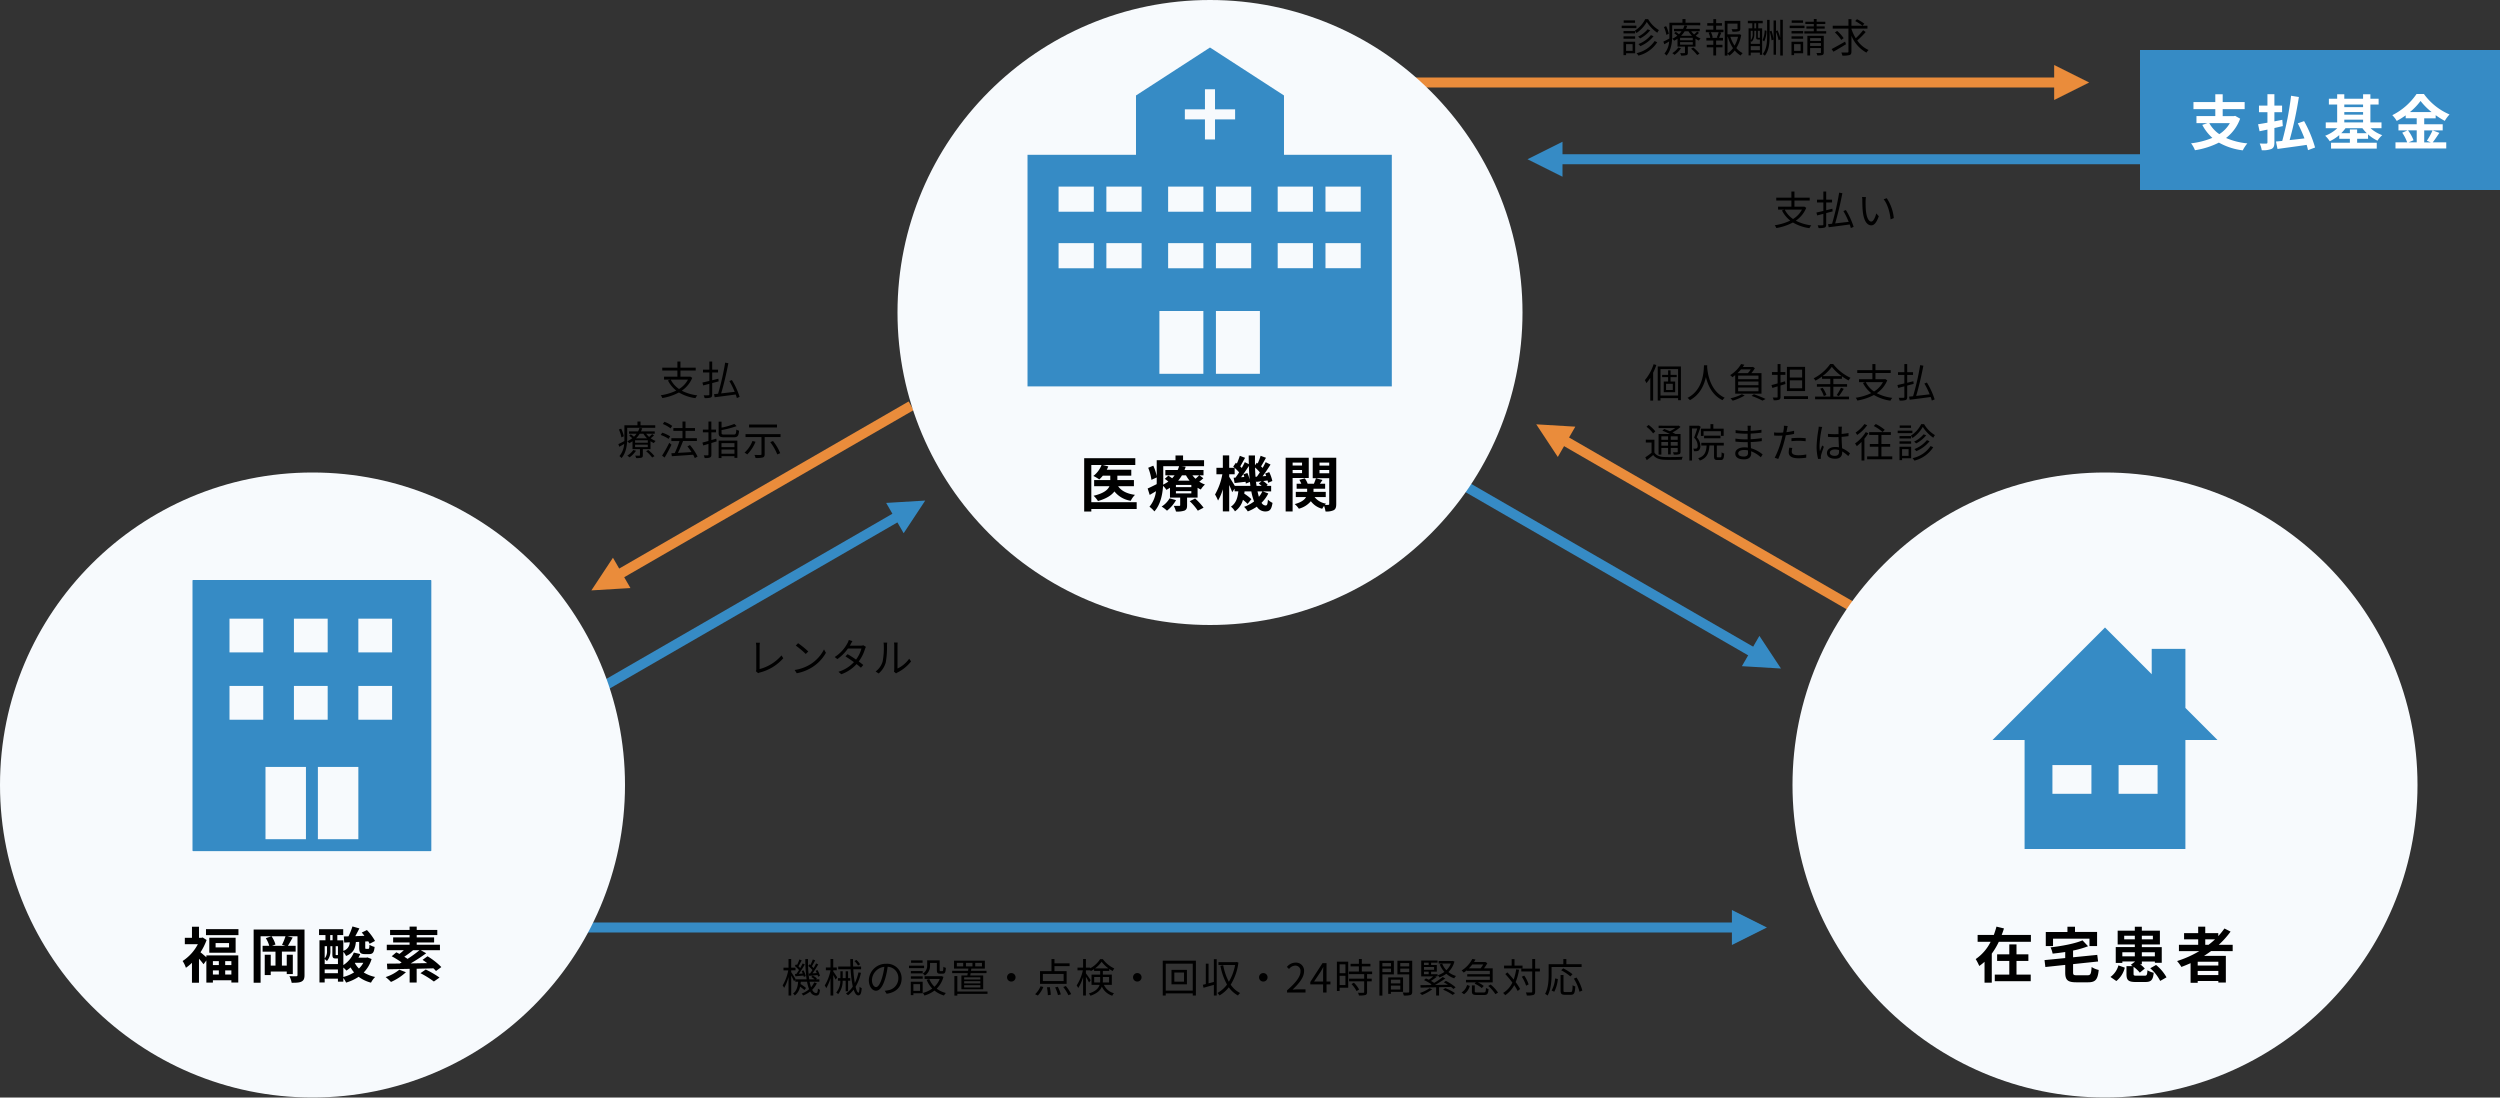 <svg xmlns="http://www.w3.org/2000/svg" width="1000" height="439" viewBox="0 0 1000 439">
  <rect x="0" y="0" width="1000" height="439" fill="#333333" stroke="none"/>
  <g id="グループ_2357-ol" data-name="グループ 2357-ol" transform="translate(-220 -4504)">
    <g id="グループ_2354" data-name="グループ 2354" transform="translate(925.977 4544) rotate(-90)">
      <rect id="長方形_1431" data-name="長方形 1431" width="4" height="266.976" transform="translate(9 120) rotate(180)" fill="#ea8c3b"/>
      <path id="パス_3316" data-name="パス 3316" d="M14,14,7,0,0,14Z" transform="translate(14 129.69) rotate(180)" fill="#ea8c3b"/>
    </g>
    <g id="グループ_2355" data-name="グループ 2355">
      <g id="グループ_2352" data-name="グループ 2352" transform="translate(-3317.865 2909.134) rotate(-60)">
        <rect id="長方形_1431-2" data-name="長方形 1431" width="4" height="138" transform="translate(550 4626.042) rotate(180)" fill="#ea8c3b"/>
        <path id="パス_3316-2" data-name="パス 3316" d="M14,0,7,14,0,0Z" transform="translate(555 4492.351) rotate(180)" fill="#ea8c3b"/>
      </g>
      <g id="グループ_2351" data-name="グループ 2351" transform="translate(5084.75 6536.001) rotate(120)">
        <rect id="長方形_1431-3" data-name="長方形 1431" width="4" height="139" transform="translate(550 4627.042) rotate(180)" fill="#368bc5"/>
        <path id="パス_3316-3" data-name="パス 3316" d="M14,0,7,14,0,0Z" transform="translate(555 4492.351) rotate(180)" fill="#368bc5"/>
      </g>
    </g>
    <g id="グループ_2356" data-name="グループ 2356" transform="translate(-4008.263 3125.992) rotate(-60)">
      <g id="グループ_2352-2" data-name="グループ 2352" transform="translate(-3317.865 2909.134) rotate(-60)">
        <rect id="長方形_1431-4" data-name="長方形 1431" width="4" height="138" transform="translate(550 4626.042) rotate(180)" fill="#ea8c3b"/>
        <path id="パス_3316-4" data-name="パス 3316" d="M14,0,7,14,0,0Z" transform="translate(555 4492.351) rotate(180)" fill="#ea8c3b"/>
      </g>
      <g id="グループ_2351-2" data-name="グループ 2351" transform="translate(5084.75 6536.001) rotate(120)">
        <rect id="長方形_1431-5" data-name="長方形 1431" width="4" height="139" transform="translate(550 4627.042) rotate(180)" fill="#368bc5"/>
        <path id="パス_3316-5" data-name="パス 3316" d="M14,0,7,14,0,0Z" transform="translate(555 4492.351) rotate(180)" fill="#368bc5"/>
      </g>
    </g>
    <g id="グループ_2353" data-name="グループ 2353" transform="translate(960.691 4560.694) rotate(90)">
      <rect id="長方形_1431-6" data-name="長方形 1431" width="4" height="236.054" transform="translate(9 120) rotate(180)" fill="#368bc5"/>
      <path id="パス_3316-6" data-name="パス 3316" d="M14,14,7,0,0,14Z" transform="translate(14 129.69) rotate(180)" fill="#368bc5"/>
    </g>
    <g id="グループ_2350" data-name="グループ 2350" transform="translate(5405.117 4327) rotate(90)">
      <rect id="長方形_1431-7" data-name="長方形 1431" width="4" height="520.075" transform="translate(550 5008.117) rotate(180)" fill="#368bc5"/>
      <path id="パス_3316-7" data-name="パス 3316" d="M14,0,7,14,0,0Z" transform="translate(555 4492.351) rotate(180)" fill="#368bc5"/>
    </g>
    <g id="グループ_2341" data-name="グループ 2341" transform="translate(2)">
      <circle id="楕円形_337" data-name="楕円形 337" cx="125" cy="125" r="125" transform="translate(577 4504)" fill="#f7fafd"/>
      <g id="グループ_2339" data-name="グループ 2339" transform="translate(0 -12.5)">
        <path id="パス_4115" data-name="パス 4115" d="M-29.328-1.608H-47.472v-14.88h4.08a10.022,10.022,0,0,1-3.264,4.368,19.266,19.266,0,0,1,2.376,1.392,12.346,12.346,0,0,0,1.416-1.512h2.976v1.776h-6.456v2.448h6.12C-40.848-6.576-42.48-5.16-46.56-4.2a11.862,11.862,0,0,1,1.752,2.112c3.456-.984,5.472-2.352,6.576-3.84A10.371,10.371,0,0,0-31.7-2.184,8.646,8.646,0,0,1-30-4.56c-3.192-.432-5.472-1.584-6.744-3.456h6.312v-2.448h-6.624V-12.24h5.568v-2.376H-41.3a9.445,9.445,0,0,0,.624-1.32l-2.184-.552H-29.88v-2.736H-50.328V2.112h2.856V1.1h18.144Zm13.176-1.56A9.7,9.7,0,0,1-19.344.12a13.333,13.333,0,0,1,2.136,1.656,14.448,14.448,0,0,0,3.624-4.224Zm8.04,1.152a22.051,22.051,0,0,1,3.24,3.792l2.3-1.2A24.683,24.683,0,0,0-5.952-3.1Zm.648-5.64h-6.168V-8.52h6.168Zm0,2.52h-6.168v-.912h6.168ZM-18.7-16.008h6.336a12.78,12.78,0,0,1-.552,1.512h-4.944v2.136h3.7a13.978,13.978,0,0,1-.984,1.152c-.5-.36-1.056-.744-1.512-1.032l-1.44,1.272c.456.312.96.7,1.44,1.08A14.552,14.552,0,0,1-18.744-8.64c.024-.72.048-1.416.048-2.064Zm9.1,3.648a13.885,13.885,0,0,0,1.44,2.136h-4.584a14.375,14.375,0,0,0,1.512-2.136Zm5.256,0c-.36.384-.912.912-1.44,1.368A11.085,11.085,0,0,1-7.032-12.36Zm.12,0h1.632V-14.5H-10.2c.192-.432.336-.864.48-1.3l-1.68-.216h9.024v-2.4h-8.4v-1.9H-13.8v1.9h-7.512v6.432a18.919,18.919,0,0,0-1.368-4.248l-2.04.84a20.486,20.486,0,0,1,1.3,4.824l2.112-.96v.816c0,.6,0,1.224-.024,1.872C-22.7-8.16-24-7.512-24.936-7.1l.816,2.568c.816-.48,1.656-.984,2.52-1.488A11.974,11.974,0,0,1-24.216.192a11.126,11.126,0,0,1,1.968,1.872c2.424-2.664,3.24-6.7,3.48-10.2a6.617,6.617,0,0,1,1.32,1.584c.5-.264.984-.552,1.44-.84v3.936h4.08V-.48c0,.24-.1.336-.36.336-.312,0-1.32,0-2.208-.024a11.837,11.837,0,0,1,.888,2.28,9.031,9.031,0,0,0,3.36-.36c.864-.384,1.08-.96,1.08-2.136V-3.456h4.2V-7.392a9.659,9.659,0,0,0,1.3.7A8.712,8.712,0,0,1-2.016-8.688,10.709,10.709,0,0,1-4.3-9.84a14.5,14.5,0,0,0,1.632-1.368ZM20.952-5.952A9.918,9.918,0,0,1,19.56-3.768c-.192-.648-.384-1.392-.552-2.184ZM9.912-8.16c-.576-1.008-1.728-2.856-2.232-3.6v-1.032H9.864v-2.544A15.489,15.489,0,0,1,11.64-13.56c-.48.768-.984,1.488-1.44,2.112l-.744.048L9.84-9.288c1.344-.144,2.832-.336,4.392-.5.048.264.072.5.1.72L15.96-9.72c.072.528.144,1.056.192,1.56Zm3.432-4.632a11.319,11.319,0,0,1,.384,1.08l-1.3.1c1.032-1.344,2.16-3.024,3.12-4.512.048,1.92.168,3.768.336,5.52a14.306,14.306,0,0,0-.936-2.688Zm4.872,1.008c-.1-1.2-.168-2.424-.192-3.72a16.227,16.227,0,0,1,1.92,1.944c-.408.624-.816,1.224-1.2,1.728Zm.408,3.624c-.12-.72-.216-1.464-.288-2.256l.144.672c.672-.072,1.368-.168,2.112-.24l-1.08.936a13.4,13.4,0,0,1,1.152.888ZM21.1-5.952h3.36V-8.16H22.632l.456-.408a9.38,9.38,0,0,0-1.824-1.512l1.776-.24a9.318,9.318,0,0,1,.192.936l1.7-.72a14.708,14.708,0,0,0-1.248-3.552l-1.608.576c.144.312.288.648.408.984l-1.44.1c1.056-1.416,2.208-3.168,3.168-4.68l-1.944-.96c-.336.7-.768,1.512-1.224,2.3l-.624-.624c.6-.936,1.3-2.232,1.968-3.432l-2.136-.792a24.87,24.87,0,0,1-1.176,3.072L18.7-17.4,18-16.392c-.024-1.272-.024-2.568,0-3.912H15.48c0,1.176.024,2.328.048,3.456L13.92-17.64c-.336.72-.744,1.512-1.224,2.328-.168-.192-.384-.408-.6-.624.576-.96,1.272-2.28,1.944-3.432l-2.112-.816a31.92,31.92,0,0,1-1.176,3.1l-.408-.312L9.288-15.84c.168.144.36.288.528.456H7.68v-4.944H5.136v4.944H2.568v2.592H4.944A25.236,25.236,0,0,1,2.016-4.7a16.269,16.269,0,0,1,1.2,2.424,20.536,20.536,0,0,0,1.92-4.512V2.064H7.68V-8.5c.48,1.056.96,2.16,1.2,2.88l.96-1.416v1.08h1.488c-.24,2.424-.84,4.7-2.952,6.12A6.611,6.611,0,0,1,9.984,2.04a8.2,8.2,0,0,0,3.192-4.608A15.166,15.166,0,0,1,15.024-.936l1.536-1.9A19.129,19.129,0,0,0,13.7-5.04c.048-.288.1-.6.12-.912h2.712a22.086,22.086,0,0,0,1.1,4.032A14.888,14.888,0,0,1,13.632.24,10.543,10.543,0,0,1,15.12,2.064a17.327,17.327,0,0,0,3.624-1.9,3.958,3.958,0,0,0,3.288,1.92c1.872,0,2.544-.72,2.976-3.432a6.836,6.836,0,0,1-1.848-1.3c-.12,1.9-.336,2.352-.936,2.352a2.017,2.017,0,0,1-1.608-1.1,13.854,13.854,0,0,0,2.712-3.72Zm15.72-11.5v1.176H33.048v-1.176Zm-3.768,4.2V-14.5h3.768v1.248ZM39.5-11.3v-8.112h-9.24v21.5h2.784V-11.3Zm4.3-1.9v-1.3h3.888v1.3Zm3.888-4.248v1.176H43.8v-1.176ZM50.5-19.416H41.088v8.184h6.6V-.96c0,.288-.1.408-.384.408a12.048,12.048,0,0,1-1.344,0,4.78,4.78,0,0,1,.456-.5,7.213,7.213,0,0,1-4.584-2.616H46.3V-5.76H41.4V-7.008h4.656V-9H43.968c.312-.456.672-.984,1.032-1.512l-2.616-.672c-.192.6-.528,1.464-.816,2.184h-2.5a7.861,7.861,0,0,0-1.152-2.16l-2.184.6A9.526,9.526,0,0,1,36.528-9H34.656v1.992h4.2V-5.76H34.32v2.088h4.1c-.576,1.056-1.848,2.088-4.536,2.808A9.084,9.084,0,0,1,35.544.984a9.324,9.324,0,0,0,4.8-3A8.221,8.221,0,0,0,44.88,1.008a10.117,10.117,0,0,1,.744-1.152A9.89,9.89,0,0,1,46.2,2.088a6.626,6.626,0,0,0,3.312-.528c.768-.456.984-1.176.984-2.5Z" transform="translate(702 4719)"/>
        <path id="パス_3312" data-name="パス 3312" d="M1112.571,117.607V93.875l-29.6-19.187-29.6,19.187v23.732h-43.389v92.637h145.719V117.607Zm-39.653-18.185h8.04v-8.04h4.02v8.04h8.04v4.02h-8.04v8.04h-4.02v-8.04h-8.04Zm51.225,30.9v10.05h-14.094v-10.05Zm-43.821,74.892h-17.587V180.1h17.587Zm-14.094-42.231v-10.05h14.094v10.05Zm14.094-22.612h-14.094v-10.05h14.094Zm5.025,12.562h14.1v10.05h-14.1Zm0-12.562v-10.05h14.1v10.05Zm-62.941-10.05H1036.5v10.05h-14.095Zm0,32.661v-10.05H1036.5v10.05Zm33.217,0h-14.1v-10.05h14.1Zm0-22.612h-14.1v-10.05h14.1Zm47.311,64.842h-17.587V180.1h17.587Zm7.115-42.231v-10.05h14.094v10.05Zm33.216,0h-14.1v-10.05h14.1Zm0-22.612h-14.1v-10.05h14.1Z" transform="translate(-380.975 4460.812)" fill="#368bc5"/>
      </g>
    </g>
    <g id="グループ_2340" data-name="グループ 2340" transform="translate(-33)">
      <circle id="楕円形_339" data-name="楕円形 339" cx="125" cy="125" r="125" transform="translate(970 4693)" fill="#f7fafd"/>
      <g id="グループ_2337" data-name="グループ 2337" transform="translate(0 -4)">
        <path id="パス_4123" data-name="パス 4123" d="M-35.4-6.624h4.752v-2.64H-35.4v-3.984h-2.88v3.984h-4.872v2.64h4.872v5.472h-5.808v2.64h14.376v-2.64H-35.4Zm-5.928-10.392c.336-.864.648-1.728.912-2.616l-3-.72c-.288,1.1-.648,2.208-1.056,3.336h-6.48v2.736h5.208A18.189,18.189,0,0,1-51.72-7.368,19.954,19.954,0,0,1-50.3-4.608a18.022,18.022,0,0,0,2.112-1.68V2.064h2.9V-9.552A27.586,27.586,0,0,0-42.48-14.28h12.84v-2.736Zm20.544,1.488H-6.216v2.952h3.048v-5.64H-12V-20.3h-3.024v2.088h-8.664v5.64h2.9Zm9.648,14.64c-1.416,0-1.632-.144-1.632-1.224v-3.24L-2.76-6.408-3.1-9.048l-9.672.96v-2.688a37.111,37.111,0,0,0,6-1.728L-9-14.856c-3.072,1.32-8.112,2.256-12.792,2.808a9.278,9.278,0,0,1,.84,2.5c1.632-.168,3.336-.384,5.04-.648v2.424l-8.28.816.336,2.76,7.944-.84v2.976c0,3.072.96,3.984,4.464,3.984h4.632c3.024,0,3.912-1.08,4.3-4.944A8.515,8.515,0,0,1-5.352-4.2c-.192,2.808-.408,3.312-1.7,3.312Zm15.672,2.3A9.829,9.829,0,0,0,7.92-3.936L5.376-4.848A8.531,8.531,0,0,1,2.184-.216Zm2.4-9.888V-10.1h4.992v1.632ZM19.944-10.1v1.632H14.736V-10.1ZM7.68-15.264V-16.7h4.248v1.44ZM19.152-16.7v1.44H14.736V-16.7ZM12.672-.72c-1.056,0-1.248-.1-1.248-.744V-4.272a13.283,13.283,0,0,1,2.5,2.328l1.992-1.632A12.228,12.228,0,0,0,14.04-5.3h.7v-1.1h5.208v.528H22.7v-6.288H14.736v-1.056H21.96v-5.52H14.736V-20.3H11.928v1.56H5.064v5.52h6.864v1.056H4.3v6.336h2.64v-.576h4.992v.12L10.32-5.064c.24.168.5.336.768.528h-2.5v3.12c0,2.472.72,3.216,3.744,3.216H16.1c2.3,0,3.1-.72,3.384-3.7a7.683,7.683,0,0,1-2.5-1.008c-.12,1.9-.264,2.184-1.152,2.184ZM18.1-3.7A17.215,17.215,0,0,1,22.08,1.368L24.6-.072a17.374,17.374,0,0,0-4.176-4.944ZM40.1-15.264h3.912a32.774,32.774,0,0,1-2.592,2.184H40.1ZM45.336-4.776H37.08V-6.312h8.256ZM37.08-.984V-2.616h8.256V-.984ZM51.072-10.56v-2.52H45.5a35.1,35.1,0,0,0,4.728-5.28l-2.448-1.248a29.226,29.226,0,0,1-2.472,3.048v-1.176H40.1v-2.592H37.272v2.592h-5.64v2.472h5.64v2.184h-7.7v2.52h8.16a42.524,42.524,0,0,1-8.9,3.984,15.531,15.531,0,0,1,1.728,2.352c1.224-.456,2.472-.984,3.672-1.512V2.112H37.08v-.72h8.256v.624h3V-8.64H39.6c.984-.624,1.9-1.248,2.832-1.92Z" transform="translate(1095 4899)"/>
        <path id="パス_3313" data-name="パス 3313" d="M1014.526,123.933V100.319h-13.477v10.136L982.364,91.771l-45,45H950.2v43.606h64.324V136.774h12.838ZM976.932,158.3h-15.6v-11.5h15.6Zm26.468,0H987.8v-11.5h15.6Z" transform="translate(112.636 4667.229)" fill="#368bc5"/>
      </g>
    </g>
    <g id="グループ_2342" data-name="グループ 2342">
      <circle id="楕円形_338" data-name="楕円形 338" cx="125" cy="125" r="125" transform="translate(220 4693)" fill="#f7fafd"/>
      <g id="グループ_2338" data-name="グループ 2338" transform="translate(0 -4)">
        <path id="パス_4118" data-name="パス 4118" d="M-37.464-6.552v1.584H-39.84V-6.552Zm5.016,1.584H-34.92V-6.552h2.472ZM-34.92-1.2V-2.832h2.472V-1.2Zm-4.92-1.632h2.376V-1.2H-39.84Zm-2.616-5.256c-.672-.6-1.7-1.488-2.352-1.992A23.528,23.528,0,0,0-42.36-15l-1.56-1.008-.5.12h-.984V-20.3h-2.808v4.416h-2.856v2.568h5.208a17.809,17.809,0,0,1-6.1,6.72,10.962,10.962,0,0,1,1.32,2.712A18.037,18.037,0,0,0-48.216-5.88V2.088h2.808v-9.6A27.221,27.221,0,0,1-43.584-5.3l1.128-1.536V2.04h2.616V1.1h7.392v.912h2.76V-8.832H-42.456Zm9.072-3.96H-38.76v-1.728h5.376Zm-7.9-3.864v6h10.536v-6Zm-1.32-3.432v2.4h12.984v-2.4Zm31.8,6.672h-5.424l1.416-.528a10.836,10.836,0,0,0-1.584-3.288H-10.8a24.089,24.089,0,0,1-1.392,3.408ZM-3.192-19.2H-23.544V2.088h2.784V-16.488h4.272l-2.184.768A11.054,11.054,0,0,1-17.3-12.672h-2.664v2.328h5.16v5.592h-1.9V-9.1h-2.4V-.984h2.4V-2.4H-10.3v1.032h2.424V-9.1H-10.3v4.344H-12.24v-5.592h5.5v-2.328h-3.1c.552-.888,1.248-2.136,1.92-3.312l-2.112-.5H-6V-1.032c0,.408-.144.528-.528.528C-6.912-.48-8.136-.48-9.24-.552a10.307,10.307,0,0,1,.912,2.664c1.872,0,3.12-.048,3.96-.5.888-.48,1.176-1.2,1.176-2.616ZM12.336-3.984A11.679,11.679,0,0,1,13.56-2.76a13.452,13.452,0,0,0,1.68-1.272A11.811,11.811,0,0,0,16.632-2.04a14.963,14.963,0,0,1-4.3,1.824ZM4.872-1.728V-3.216h5.3v1.488Zm.936-10.8v1.752a4.62,4.62,0,0,1-.936,3.168v-4.92Zm1.272-4.44h.96v2.088H7.08Zm3.1,7.944a.536.536,0,0,1-.288.048H9.48c-.192,0-.216-.048-.216-.336v-3.216h.912Zm-3.024-3.5h.792v3.216c0,1.392.288,1.7,1.344,1.7h.888v2.232h-5.3V-7.368a5.9,5.9,0,0,1,.888.792,5.879,5.879,0,0,0,1.392-4.176ZM20.328-5.88a9.147,9.147,0,0,1-1.752,2.3,8.49,8.49,0,0,1-1.632-2.208l.072-.1ZM21.96-8.04l-.408.1H18.384a9.963,9.963,0,0,0,.7-1.44l-2.544-.6a10.948,10.948,0,0,1-4.2,5.016v-5.3a6.5,6.5,0,0,1,1.08,1.656c2.928-1.152,3.672-2.952,3.936-5.592l1.32-.048v2.232c0,1.992.408,2.664,2.376,2.664h1.56c1.44,0,2.016-.6,2.232-2.88a7.317,7.317,0,0,1-2.064-.864c-.048,1.44-.144,1.632-.48,1.632H21.48c-.336,0-.384-.048-.384-.576V-14.4l1.224-.072c.216.36.384.7.528.984l2.16-1.128a22.02,22.02,0,0,0-3.24-4.368L19.7-17.976q.54.612,1.08,1.3l-3.672.144c.552-.96,1.1-2.064,1.656-3.1l-2.784-.792a29.6,29.6,0,0,1-1.584,3.96l-1.872.048.168,2.448,2.208-.12a3.529,3.529,0,0,1-2.568,3.408v-4.2h-2.4v-2.088h2.352V-19.32H2.616v2.352H5.184v2.088h-2.4V1.992H4.872V.48h5.3V1.656h2.16V.192a10.727,10.727,0,0,1,1.1,1.848A18.136,18.136,0,0,0,18.456-.288,13.9,13.9,0,0,0,23.4,2.064a9.257,9.257,0,0,1,1.656-2.28,14.38,14.38,0,0,1-4.56-1.8A12.984,12.984,0,0,0,23.64-7.392ZM34.728-3.12A16.667,16.667,0,0,1,29.256-.168a20.771,20.771,0,0,1,2.136,1.944,21.545,21.545,0,0,0,5.976-3.888Zm8.064-7.8a46.658,46.658,0,0,1-4.776,3.48A15.767,15.767,0,0,0,36.7-8.3a41.478,41.478,0,0,0,3.528-2.616Zm8.736,6.744a28.47,28.47,0,0,0-5.52-4.32l-1.992,1.44c.6.384,1.224.84,1.848,1.3l-6.6.12A69.366,69.366,0,0,0,45.48-9.7L43.3-10.92h7.68V-13.1H41.688v-.912h6.96v-2.04h-6.96v-.912H49.92v-2.064H41.688v-1.32H38.832v1.32h-7.8v2.064h7.8v.912H32.256v2.04h6.576v.912h-9.12v2.184h6.816c-.576.528-1.176,1.056-1.752,1.488-.432-.24-.864-.456-1.248-.648L31.68-8.5A34.52,34.52,0,0,1,35.664-6c-.264.144-.528.264-.768.408-1.9.024-3.648.048-5.112.048l.144,2.256c2.424-.048,5.544-.1,8.928-.168V2.016h2.808V-3.5c2.208-.048,4.488-.1,6.7-.168a13.612,13.612,0,0,1,1.032,1.08ZM43.176-1.728a37.554,37.554,0,0,1,5.376,3.336L50.808.024a38.445,38.445,0,0,0-5.52-3.216Z" transform="translate(345 4899)"/>
        <path id="合体_166" data-name="合体 166" d="M918.6,191.688H889.688a.284.284,0,0,1-.284-.284V83.514a.284.284,0,0,1,.284-.284H984.65a.283.283,0,0,1,.283.284V191.4a.283.283,0,0,1-.283.284H918.6Zm37.146-4.777V157.994H939.558v28.917Zm-20.961,0V157.994H918.6v28.917Zm20.961-47.8h13.495v-13.5H955.742Zm-25.769,0h13.5v-13.5h-13.5Zm-25.768,0H917.7v-13.5H904.2Zm51.537-26.91h13.495V98.7H955.742Zm-25.769,0h13.5V98.7h-13.5Zm-25.768,0H917.7V98.7H904.2Z" transform="translate(-592.404 4656.77)" fill="#368bc5"/>
      </g>
    </g>
    <g id="グループ_2336" data-name="グループ 2336" transform="translate(80)">
      <rect id="長方形_1429" data-name="長方形 1429" width="144" height="56" transform="translate(996 4524)" fill="#368bc5"/>
      <path id="パス_4124" data-name="パス 4124" d="M-36.048-8.76a12.824,12.824,0,0,1-4.224,4.416A12.863,12.863,0,0,1-44.3-8.76Zm2.112-2.9-.5.1h-4.488v-2.784h8.784v-2.832h-8.784V-20.3H-41.88v3.12h-8.736v2.832h8.736v2.784h-7.536V-8.76h4.44l-2.112.72a18.549,18.549,0,0,0,4.032,5.184,31.631,31.631,0,0,1-8.52,2.184,10.873,10.873,0,0,1,1.56,2.76A32.011,32.011,0,0,0-40.44-.96a25.584,25.584,0,0,0,9.552,3.1A14.661,14.661,0,0,1-29.064-.648a27.819,27.819,0,0,1-8.52-2.16,16.968,16.968,0,0,0,5.64-7.728Zm19.056,4.1-.192-2.52c-1.056.216-2.112.408-3.168.624v-3.672h3.072v-2.64H-18.24v-4.56h-2.784v4.56h-3.384v2.64h3.384v4.2c-1.416.24-2.688.48-3.744.624l.6,2.808c.96-.192,2.016-.432,3.144-.672V-1.08c0,.384-.144.5-.5.528-.336,0-1.512,0-2.592-.048A10.747,10.747,0,0,1-23.3,2.088a9.233,9.233,0,0,0,3.936-.528c.84-.456,1.128-1.152,1.128-2.616V-6.792ZM-1.968,1.008A50.1,50.1,0,0,0-6.36-9.552l-2.52.888A62.558,62.558,0,0,1-6.216-2.64c-2.016.24-4.032.48-5.928.672A151.313,151.313,0,0,0-8.448-19.2l-3.12-.5A124.259,124.259,0,0,1-15.1-1.632c-.936.1-1.776.168-2.52.24l.624,2.976C-13.824,1.128-9.48.576-5.328-.048c.216.768.408,1.488.528,2.112ZM14.856-4.728V-6.216h-2.9v1.488H8.5A14.689,14.689,0,0,0,10.2-6.72h6.768A14.891,14.891,0,0,0,18.7-4.728Zm-5.136-5.4h7.512v1.08H9.72ZM17.232-16.2v1.056H9.72V-16.2ZM9.72-13.176h7.512v1.056H9.72ZM24.6-6.72V-9.048H20.16V-16.2h3.288v-2.3H20.16v-1.8H17.232v1.8H9.72v-1.8H6.864v1.8H3.552v2.3H6.864v7.152H2.3V-6.72H6.912A14.5,14.5,0,0,1,2.064-3.7,11.306,11.306,0,0,1,3.888-1.512,15.861,15.861,0,0,0,7.7-3.96v1.488h4.248v1.56H4.416V1.44H22.7V-.912H14.856v-1.56h4.368V-4.248a15.44,15.44,0,0,0,3.768,2.52,10.381,10.381,0,0,1,1.9-2.208,14.1,14.1,0,0,1-4.68-2.784Zm14.088.864v4.8h-3.24l1.968-.84a16.192,16.192,0,0,0-2.208-3.96Zm-2.712-7.32a25.036,25.036,0,0,0,4.248-4.44,25.608,25.608,0,0,0,4.416,4.44Zm9.048,7.32A24.927,24.927,0,0,1,42.744-1.7l1.56.648H41.688v-4.8H49.08V-8.3H41.688V-10.68h4.584v-1.248a30.334,30.334,0,0,0,3.648,2.28,13.406,13.406,0,0,1,1.9-2.568A24.522,24.522,0,0,1,41.568-20.4H38.616a25.6,25.6,0,0,1-9.7,8.472,11.187,11.187,0,0,1,1.776,2.3,30.671,30.671,0,0,0,3.576-2.232v1.176h4.416V-8.3h-7.3v2.448h3.672L32.88-4.92a16.489,16.489,0,0,1,1.992,3.864h-4.68V1.392H50.5V-1.056H45.072c.84-1.008,1.776-2.472,2.688-3.792Z" transform="translate(1068 4562)" fill="#fff"/>
    </g>
    <path id="パス_4119" data-name="パス 4119" d="M-149.5-7.568l.176.9c1.008-.1,2.144-.176,3.344-.3a3.242,3.242,0,0,1,.192.656l.768-.368a8.622,8.622,0,0,0-.992-2.3l-.736.3a9.686,9.686,0,0,1,.464.912l-1.7.112c.768-1.056,1.616-2.432,2.288-3.568l-.864-.416c-.256.56-.608,1.216-.992,1.872-.192-.224-.448-.464-.7-.72.4-.64.912-1.568,1.312-2.368l-.928-.368a19.042,19.042,0,0,1-.976,2.24c-.128-.112-.256-.192-.368-.288l-.5.656a10.15,10.15,0,0,1,1.68,1.616,16.406,16.406,0,0,1-.96,1.408Zm-5.52.16.176.944c.976-.1,2.08-.208,3.232-.3a4.364,4.364,0,0,1,.128.544l.784-.336a8.4,8.4,0,0,0-.9-2.3l-.736.272a8.051,8.051,0,0,1,.432.992l-1.568.1a41.088,41.088,0,0,0,2.4-3.728l-.864-.416c-.256.56-.608,1.216-.992,1.872a5.61,5.61,0,0,0-.688-.7c.4-.656.88-1.6,1.3-2.384l-.928-.368a18.854,18.854,0,0,1-.96,2.24l-.384-.288-.5.656a11.809,11.809,0,0,1,1.7,1.632c-.368.56-.736,1.1-1.072,1.552Zm7.712,3.36A7.289,7.289,0,0,1-148.576-2.1a14.61,14.61,0,0,1-.576-2.208h3.9v-.96h-1.312l.336-.352a8.028,8.028,0,0,0-1.7-1.152l-.56.576a8.719,8.719,0,0,1,1.344.928h-2.176a52.114,52.114,0,0,1-.48-8.112h-1.072a58.009,58.009,0,0,0,.512,8.112h-4.48l.064-.1c-.24-.448-1.328-2.192-1.744-2.768v-.72h1.728V-9.936h-1.728v-3.456h-1.072v3.456H-159.6v1.088h1.9a18.6,18.6,0,0,1-2.24,6.016,6.248,6.248,0,0,1,.592.992,17.635,17.635,0,0,0,1.76-4.352V1.2h1.072V-6.784c.432.8.928,1.776,1.136,2.288l.5-.7v.9h1.136c-.16,1.9-.592,3.7-2.048,4.7a3.334,3.334,0,0,1,.72.784,5.73,5.73,0,0,0,2.1-3.52,15.677,15.677,0,0,1,1.728,1.344l.672-.816a17.321,17.321,0,0,0-2.208-1.568c.032-.3.08-.608.1-.928h2.5a15.408,15.408,0,0,0,.816,2.992,10.4,10.4,0,0,1-2.992,1.76,6.67,6.67,0,0,1,.64.752,11.592,11.592,0,0,0,2.784-1.6,2.719,2.719,0,0,0,2.32,1.648c1.056,0,1.408-.528,1.6-2.32a2.543,2.543,0,0,1-.816-.528c-.08,1.44-.256,1.824-.72,1.824-.608,0-1.136-.464-1.584-1.312a8.885,8.885,0,0,0,1.856-2.576Zm18.336-7.232a7.209,7.209,0,0,0-1.488-1.744l-.768.448a7.733,7.733,0,0,1,1.44,1.808Zm-9.12,5.248c-.24-.384-1.248-1.888-1.6-2.384V-8.9h1.408v-1.12H-139.7v-3.376h-1.1v3.376h-1.856V-8.9h1.856v.1a18.327,18.327,0,0,1-2.3,5.984,6.077,6.077,0,0,1,.608,1.088,17.49,17.49,0,0,0,1.7-4.016V1.2h1.1V-6.992c.352.656.752,1.424.928,1.824Zm4.32,5.552V-4.7h.88V-5.76h-.88V-8.5h-.96V-5.76h-1.184V-8.5h-.928V-5.76h-.976V-4.7h.96A7.24,7.24,0,0,1-138.528.032a3.368,3.368,0,0,1,.784.624,8.266,8.266,0,0,0,1.808-5.36h1.2V-.48Zm4.144-7.552a17.643,17.643,0,0,1-1.44,4.272A49.506,49.506,0,0,1-131.68-9.3h3.12v-1.088h-3.184c-.032-.96-.048-1.968-.048-2.992h-1.1c.016,1.024.032,2.016.08,2.992h-4.912V-9.3h4.976a43.332,43.332,0,0,0,.864,6.928,10.189,10.189,0,0,1-2.752,2.8,6.273,6.273,0,0,1,.848.672,12.45,12.45,0,0,0,2.256-2.24c.464,1.44,1.072,2.3,1.808,2.3.912,0,1.248-.72,1.408-2.9a2.423,2.423,0,0,1-.848-.576c-.064,1.632-.208,2.384-.448,2.384-.384,0-.8-.88-1.152-2.368a18.3,18.3,0,0,0,2.144-5.584Zm17.28,2.432a5.8,5.8,0,0,0-6.128-5.888,6.82,6.82,0,0,0-6.992,6.512c0,2.64,1.424,4.272,2.848,4.272,1.488,0,2.752-1.68,3.728-4.976a31.474,31.474,0,0,0,.96-4.608,4.456,4.456,0,0,1,4.272,4.64A4.832,4.832,0,0,1-117.728-.9a12.086,12.086,0,0,1-1.376.208L-118.352.5C-114.56,0-112.352-2.24-112.352-5.6Zm-11.872.512a5.581,5.581,0,0,1,4.96-5.184,26.141,26.141,0,0,1-.9,4.32c-.816,2.7-1.664,3.776-2.416,3.776C-123.3-2.176-124.224-3.072-124.224-5.088Zm20.256-7.744h-4.608v.96h4.608Zm.592,2.1h-6.032v.976h6.032Zm-1.6,7.392V-.656h-2.672V-3.344Zm1.04-.976h-4.752V1.04h1.04V.3h3.712Zm-4.72-1.184h4.736v-.96h-4.736Zm0-2.128h4.736v-.944h-4.736Zm7.664-4.192h2.736v2.848c0,1.136.288,1.44,1.264,1.44h1.1c.848,0,1.136-.464,1.232-2.336a2.641,2.641,0,0,1-.992-.432c-.032,1.536-.1,1.744-.384,1.744h-.8c-.256,0-.3-.064-.3-.416v-3.9h-4.992v1.92A3.69,3.69,0,0,1-103.9-7.552a5.79,5.79,0,0,1,.864.784,4.689,4.689,0,0,0,2.048-4.176Zm4.608,5.264-.208.048h-6.576v1.088h6.048a8.52,8.52,0,0,1-2.1,3.12,8.954,8.954,0,0,1-2.064-3.088l-1.056.32a10.8,10.8,0,0,0,2.24,3.488,10.885,10.885,0,0,1-3.776,1.76,4.146,4.146,0,0,1,.64,1.04A12.245,12.245,0,0,0-99.216-.768,10.9,10.9,0,0,0-95.408,1.2,5.1,5.1,0,0,1-94.64.192a10.159,10.159,0,0,1-3.68-1.728,10.383,10.383,0,0,0,2.7-4.72Zm9.76-5.3h2.608v1.424h-2.608Zm-1.1,1.424h-2.544v-1.424h2.544Zm4.816-1.424h2.688v1.424h-2.688Zm2.048,6.64h-6.48V-6.08h6.48Zm0,1.584h-6.48v-.88h6.48Zm0,1.616h-6.48v-.9h6.48Zm-7.584-4.8V-1.3h8.72v-5.52h-5.184c.048-.288.112-.592.16-.928H-78.4v-.944h-6.192c.048-.288.08-.592.128-.864h5.408V-12.72H-91.392v3.168h5.728c-.032.272-.064.576-.1.864h-6.368v.944H-85.9c-.048.32-.112.64-.16.928ZM-78-.4H-90.064V-6.576h-1.184V1.232h1.184V.56H-78Zm9.52-7.376a1.687,1.687,0,0,0-1.7,1.7,1.687,1.687,0,0,0,1.7,1.7,1.687,1.687,0,0,0,1.7-1.7A1.687,1.687,0,0,0-68.48-7.776Zm20.928,3.2h-8.3V-7.424h8.3Zm1.2-3.968h-4.864V-10.56h6.048v-1.12h-6.048v-1.7H-52.4v4.832h-4.592v5.088h10.64Zm-11.52,9.76a10.98,10.98,0,0,0,2.208-3.424l-1.12-.288A9.283,9.283,0,0,1-58.96.688Zm3.648-3.28a18.41,18.41,0,0,1,.352,3.152l1.184-.16a20.2,20.2,0,0,0-.4-3.088Zm3.28.016a15.26,15.26,0,0,1,1.12,3.088l1.152-.272a15.991,15.991,0,0,0-1.2-3.056Zm3.248-.144a17.152,17.152,0,0,1,2.048,3.28l1.12-.448a17.447,17.447,0,0,0-2.128-3.232Zm12.368-1.824V-6.192h2.4v1.344c0,.272-.016.56-.032.832Zm5.968-2.176v2.176h-2.528c.016-.272.032-.528.032-.8V-6.192Zm-5.632-3.44a11.864,11.864,0,0,0,2.64-2.672A12.9,12.9,0,0,0-29.6-9.632Zm6.72,6.592V-7.152h-3.584V-8.624h2.56v-.8a14.585,14.585,0,0,0,1.376.848,6.254,6.254,0,0,1,.64-1.04,11.875,11.875,0,0,1-4.592-3.744h-1.072A10.515,10.515,0,0,1-36.912-9.7v-.272H-38.64v-3.424h-1.12v3.424H-42v1.1h2.144a18.02,18.02,0,0,1-2.48,6.032,8.52,8.52,0,0,1,.624,1.04,16.712,16.712,0,0,0,1.952-4.4V1.2h1.12V-6.288a24.347,24.347,0,0,1,1.264,2.3l.656-.944c-.256-.416-1.472-2.16-1.92-2.736v-1.2h1.728v-.1a3.356,3.356,0,0,1,.208.416A11.569,11.569,0,0,0-35.36-9.36v.736h2.432v1.472h-3.456V-3.04h3.216c-.416,1.328-1.52,2.56-4.3,3.44a3.173,3.173,0,0,1,.64.9c2.736-.912,4-2.224,4.576-3.664A6.793,6.793,0,0,0-28.08,1.3,3.057,3.057,0,0,1-27.392.288,6.026,6.026,0,0,1-31.424-3.04ZM-18.08-7.776a1.687,1.687,0,0,0-1.7,1.7,1.687,1.687,0,0,0,1.7,1.7,1.687,1.687,0,0,0,1.7-1.7A1.687,1.687,0,0,0-18.08-7.776ZM.608-4.336H-3.264V-7.984H.608ZM-4.4-9.056V-3.28H1.776V-9.056ZM-6.7-.768V-11.536H4.1V-.768ZM-7.9-12.72V1.216h1.2V.352H4.1v.864H5.36V-12.72Zm20.448,8.5c-.736.192-1.456.384-2.128.56v-7.872h-1.1v8.16c-.432.112-.832.208-1.184.288L8.416-1.9c1.184-.32,2.656-.736,4.128-1.152V1.2H13.68V-13.328H12.544Zm9.04-8-.208.064H14.384v1.168H21.04a19.806,19.806,0,0,1-2.5,6.688,22.469,22.469,0,0,1-2.256-6.608l-1.12.208a24.9,24.9,0,0,0,2.64,7.52A11.666,11.666,0,0,1,13.968.192a3.7,3.7,0,0,1,.816.992A12.758,12.758,0,0,0,18.512-2.08a10.95,10.95,0,0,0,3.68,3.28,4.332,4.332,0,0,1,.864-.992A9.847,9.847,0,0,1,19.28-3.136a21.9,21.9,0,0,0,3.088-8.832ZM32.32-7.776a1.687,1.687,0,0,0-1.7,1.7,1.687,1.687,0,0,0,1.7,1.7,1.687,1.687,0,0,0,1.7-1.7A1.687,1.687,0,0,0,32.32-7.776ZM41.824,0H49.2V-1.264H45.952c-.592,0-1.312.064-1.92.112,2.752-2.608,4.592-4.992,4.592-7.328a3.218,3.218,0,0,0-3.408-3.472,4.486,4.486,0,0,0-3.456,1.728l.848.832a3.284,3.284,0,0,1,2.432-1.36,2.062,2.062,0,0,1,2.16,2.32c0,2.016-1.7,4.352-5.376,7.568ZM52.64-4.4l2.672-4c.336-.576.656-1.152.944-1.728h.064c-.032.608-.08,1.552-.08,2.128v3.6ZM56.24,0h1.376V-3.232h1.552V-4.4H57.616v-7.344H56L51.12-4.192v.96h5.12Zm8.928-11.264v3.552h-2.32v-3.552Zm-2.32,8.288v-3.7h2.32v3.7Zm3.44-9.36H61.76V-.608h1.088V-1.9h3.44ZM67.6-3.376A12.341,12.341,0,0,1,69.632-.56L70.64-1.2a11.312,11.312,0,0,0-2.08-2.72Zm8.256-3.968V-8.4H71.728v-2.032h3.44v-1.056h-3.44v-1.9H70.56v1.9H67.232v1.056H70.56V-8.4H66.544v1.056h6.128v1.808H66.624V-4.48h6.048V-.208c0,.24-.08.3-.352.32C72.064.128,71.184.128,70.192.1a3.633,3.633,0,0,1,.384,1.1,9.154,9.154,0,0,0,2.592-.192c.48-.176.656-.528.656-1.2V-4.48H75.68V-5.536H73.824V-7.344Zm7.552-4.432v1.328H79.952v-1.328ZM79.952-8.16V-9.568h3.456V-8.16Zm4.592.912V-12.7H78.768V1.232h1.184v-8.48ZM87.12-5.12v1.472H83.36V-5.12ZM83.36-1.2V-2.752h3.76V-1.2Zm4.864.944V-6.048H82.288V.544H83.36v-.8ZM87.1-8.144V-9.568h3.584v1.424Zm3.584-3.632v1.328H87.1v-1.328Zm1.2-.928h-5.92v5.472h4.72V-.368c0,.288-.1.384-.368.384C90.032.032,89.056.048,88.08,0A4.383,4.383,0,0,1,88.5,1.216a9.107,9.107,0,0,0,2.688-.208c.528-.208.7-.608.7-1.36ZM98.816-1.712a14.563,14.563,0,0,1-3.9,1.92,6.1,6.1,0,0,1,.88.8,17.932,17.932,0,0,0,4.1-2.3Zm5.408.592a17.9,17.9,0,0,1,3.856,2.1l.928-.72a18.7,18.7,0,0,0-3.92-2.016Zm-7.632-7.2h1.872v1.008H96.592Zm1.872-3.616v.944H96.592v-.944Zm2.176,2.848H96.592v-1.12h4.048Zm3.888,5.024c.528.272,1.1.608,1.664.96-1.76.032-3.536.064-5.184.1a44.481,44.481,0,0,0,4.128-2.608l-1.04-.576a30.069,30.069,0,0,1-3.424,2.336c-.352-.24-.8-.512-1.28-.784A23.872,23.872,0,0,0,101.6-6.176l-.544-.272h.976v-.864H99.44V-8.32h2.288v-2.672H99.44v-.944h2.576V-12.8H95.488v6.352h4.784A12.562,12.562,0,0,1,98.528-5.1c-.384-.192-.784-.368-1.136-.528l-.784.672a19.019,19.019,0,0,1,3.024,1.712c-.176.1-.336.176-.512.256-1.488.032-2.848.048-3.936.048l.048.992,6.224-.128v3.3h1.168V-2.112c1.584-.032,3.216-.064,4.8-.112a8.691,8.691,0,0,1,.944.816l.864-.672a18.193,18.193,0,0,0-3.888-2.56Zm3.536-8.576-.192.048h-5.408v1.008h4.9a7.6,7.6,0,0,1-1.808,2.672,8.021,8.021,0,0,1-1.68-2.608l-.976.272a9.791,9.791,0,0,0,1.856,3.008A8.991,8.991,0,0,1,102.1-6.912a3.117,3.117,0,0,1,.624.9,10.422,10.422,0,0,0,2.8-1.472,9.031,9.031,0,0,0,3.168,1.824,3.5,3.5,0,0,1,.736-.944,8.621,8.621,0,0,1-3.072-1.584,8.9,8.9,0,0,0,2.416-4.192Zm12.224,1.424a12.012,12.012,0,0,1-1.056,1.552H114.56a13.492,13.492,0,0,0,1.36-1.552Zm-6.56,2.56h9.2v1.328h-9.04V-6.4h9.04v1.36h-9.536v1.008h3.952l-.5.512a10.711,10.711,0,0,1,2.864,1.76l.784-.848a9.419,9.419,0,0,0-2.352-1.424h5.936V-9.664h-3.488a15.5,15.5,0,0,0,1.344-2.048l-.8-.528-.192.048h-4.352A11.244,11.244,0,0,0,117.2-13.2l-1.264-.24a11.74,11.74,0,0,1-4.3,4.64,3.875,3.875,0,0,1,.848.848,12.737,12.737,0,0,0,1.248-.944ZM112.608.688a5.79,5.79,0,0,0,2.3-3.312l-1.072-.384a5.172,5.172,0,0,1-2.208,2.992Zm5.232-.7c-.784,0-.928-.08-.928-.5v-2.32H115.76V-.5c0,1.168.384,1.5,1.984,1.5h2.912c1.28,0,1.632-.464,1.76-2.4a3.065,3.065,0,0,1-1.024-.416c-.08,1.552-.192,1.792-.848,1.792Zm4.448-2.608a14.529,14.529,0,0,1,2.864,3.28l1.056-.624a14.4,14.4,0,0,0-2.96-3.216Zm13.728-8.128H132.8V-13.36h-1.136v2.608h-3.04v1.1h7.392ZM133.472-9.28a20.736,20.736,0,0,1-1.008,4.1c-.8-.992-1.68-2-2.512-2.864l-.832.672a40.494,40.494,0,0,1,2.832,3.408A9.517,9.517,0,0,1,128.24.176a5.441,5.441,0,0,1,.832.912,10.925,10.925,0,0,0,3.616-4.016A18.894,18.894,0,0,1,134.08-.592l.96-.816a19.383,19.383,0,0,0-1.776-2.736,22.662,22.662,0,0,0,1.36-4.976Zm9.488-.272h-1.9v-3.84h-1.168v3.84H135.52v1.136h4.368V-.4c0,.288-.112.368-.384.384s-1.152.016-2.16-.016a4.94,4.94,0,0,1,.384,1.232,8.4,8.4,0,0,0,2.656-.224c.48-.224.672-.576.672-1.376V-8.416h1.9Zm-4.512,6.32a12.463,12.463,0,0,0-1.76-3.52l-.976.448A13.994,13.994,0,0,1,137.44-2.72Zm21.2-6.96v-1.136h-6.1v-2.048h-1.216v2.048h-5.872V-7.2c0,2.272-.128,5.472-1.424,7.76a4.429,4.429,0,0,1,1.008.672c1.36-2.416,1.584-6,1.584-8.432v-2.992ZM156-7.312a19.536,19.536,0,0,0-3.712-2.352l-.816.768a19.811,19.811,0,0,1,3.68,2.464ZM148.7-.3a13.416,13.416,0,0,0,1.44-5.088l-1.088-.24a12.024,12.024,0,0,1-1.408,4.848Zm4.432.128c-.608,0-.736-.1-.736-.64V-6.992h-1.168V-.816c0,1.328.368,1.728,1.76,1.728h2.336c1.36,0,1.664-.7,1.792-3.344a3.8,3.8,0,0,1-1.072-.48c-.048,2.336-.144,2.736-.8,2.736Zm3.408-5.376A18.094,18.094,0,0,1,158.8-.288l1.136-.5a17.238,17.238,0,0,0-2.336-5.2Z" transform="translate(693 4901)"/>
    <path id="パス_4117" data-name="パス 4117" d="M-29.648-.512l.928.8A2.472,2.472,0,0,1-28.048,0a18.507,18.507,0,0,0,9.36-5.712l-.72-1.12A17.266,17.266,0,0,1-28.16-1.376v-9.072a10.347,10.347,0,0,1,.112-1.456h-1.584a9.75,9.75,0,0,1,.144,1.456V-1.3A1.762,1.762,0,0,1-29.648-.512Zm16.88-11.216-.912.976A33.23,33.23,0,0,1-9.7-7.408l1.008-1.008A35.036,35.036,0,0,0-12.768-11.728Zm-1.376,10.72L-13.3.3a17.538,17.538,0,0,0,6.288-2.48,15.986,15.986,0,0,0,5.376-5.7L-2.4-9.232A15.072,15.072,0,0,1-7.744-3.344,16.521,16.521,0,0,1-14.144-1.008ZM8.976-12.56,7.52-13.024a5.778,5.778,0,0,1-.512,1.264A14.662,14.662,0,0,1,1.872-6.192l1.072.832A17.454,17.454,0,0,0,7.184-9.6h5.408a13.367,13.367,0,0,1-2.176,4.432C9.3-5.952,8.1-6.72,7.04-7.328l-.864.88c1.024.64,2.24,1.472,3.392,2.3A14.036,14.036,0,0,1,3.376-.288L4.528.7a15.183,15.183,0,0,0,6.1-4.064c.656.528,1.264,1.024,1.744,1.456l.944-1.1c-.512-.416-1.152-.912-1.824-1.408a16.105,16.105,0,0,0,2.5-4.976,5.251,5.251,0,0,1,.384-.864l-1.056-.64a3.189,3.189,0,0,1-1.056.16H7.92a5.366,5.366,0,0,0,.336-.576C8.416-11.6,8.7-12.144,8.976-12.56ZM25.584-.336l.848.7A3.424,3.424,0,0,1,26.976,0a15.906,15.906,0,0,0,5.456-4.432L31.68-5.52a12.294,12.294,0,0,1-4.672,3.936v-9.232A9.9,9.9,0,0,1,27.072-12H25.6a7.594,7.594,0,0,1,.1,1.184v9.584A3.81,3.81,0,0,1,25.584-.336Zm-7.328-.08,1.2.816A8.942,8.942,0,0,0,22.3-4a35,35,0,0,0,.5-6.8c0-.48.064-.96.08-1.152H21.408a5.894,5.894,0,0,1,.112,1.168,28.562,28.562,0,0,1-.48,6.432A7.594,7.594,0,0,1,18.256-.416Z" transform="translate(552 4773)"/>
    <path id="パス_4116" data-name="パス 4116" d="M-4.816-6.16A9.594,9.594,0,0,1-8.384-2.4a10.01,10.01,0,0,1-3.328-3.76Zm.9-1.216-.224.048h-3.68V-9.792h6.1v-1.152h-6.1v-2.432H-9.04v2.432H-15.1v1.152H-9.04v2.464h-5.344V-6.16h2.528l-.96.336A11.742,11.742,0,0,0-9.5-1.76,21.3,21.3,0,0,1-15.712.1a4.135,4.135,0,0,1,.64,1.12,21.661,21.661,0,0,0,6.64-2.224A17.518,17.518,0,0,0-1.824,1.264,4.435,4.435,0,0,1-1.072.144,18.042,18.042,0,0,1-7.28-1.728,11.306,11.306,0,0,0-3.1-6.88Zm11.264.864L4.88-5.9v-3.12H7.216v-1.1H4.88v-3.264H3.744v3.264H1.2v1.1H3.744v3.392c-1.056.256-2.016.48-2.768.64l.288,1.168c.736-.192,1.584-.416,2.48-.64V-.24c0,.272-.1.336-.336.352s-1.072.032-1.936,0a5.1,5.1,0,0,1,.368,1.12,7.739,7.739,0,0,0,2.416-.208C4.72.832,4.88.5,4.88-.24V-4.768c.848-.224,1.728-.448,2.576-.672ZM15.856.752a30.049,30.049,0,0,0-3.1-6.736l-1.008.4a32.788,32.788,0,0,1,2.128,4.32C12-1.04,10.112-.832,8.464-.64c1.024-3.392,2.16-8.24,2.88-12.08l-1.28-.224A103.419,103.419,0,0,1,7.232-.512c-.592.08-1.136.128-1.616.176L5.872.9c2.192-.272,5.392-.688,8.416-1.1.192.512.336,1.008.448,1.424ZM-30.48,16.512a12.216,12.216,0,0,0-1.056-3.056l-.9.352a12.31,12.31,0,0,1,.992,3.136ZM-17.9,13.12V12.1h-5.888V10.624h-1.232V12.1H-30.24v5.12c0,.384,0,.784-.016,1.2-.928.5-1.776.944-2.4,1.232l.384,1.056c.624-.352,1.28-.736,1.936-1.136a8.411,8.411,0,0,1-1.888,4.864,4.924,4.924,0,0,1,.832.8c1.952-2.192,2.272-5.584,2.272-8.016v-4.1ZM-26.688,22a7.571,7.571,0,0,1-2.4,2.256,3.869,3.869,0,0,1,.88.7A10.05,10.05,0,0,0-25.6,22.3Zm5.12.48a14.174,14.174,0,0,1,2.432,2.528l.928-.544a15,15,0,0,0-2.48-2.448Zm-4.016-5.152A9,9,0,0,0-24.128,15.5h1.5a9.623,9.623,0,0,0,1.44,1.824Zm4.7,1.776h-5.088v-.992h5.088Zm0,1.76h-5.088V19.856h5.088Zm1.744-5.232a14.527,14.527,0,0,1-1.216,1.152A8.716,8.716,0,0,1-21.52,15.5H-18.1V14.56h-5.5a8.917,8.917,0,0,0,.48-1.232l-1.1-.144a7.542,7.542,0,0,1-.56,1.376H-28.4V15.5h3.024a7.976,7.976,0,0,1-1.04,1.2,12.3,12.3,0,0,0-1.28-.976l-.64.56a10.609,10.609,0,0,1,1.248.992,9.828,9.828,0,0,1-2,1.232,2.656,2.656,0,0,1,.736.784,10.139,10.139,0,0,0,1.36-.8v3.152h2.976v2.4c0,.176-.032.208-.256.208-.208.016-.88.032-1.664,0a3.535,3.535,0,0,1,.384.976,7.3,7.3,0,0,0,2.144-.16c.432-.16.544-.432.544-.992V21.648h3.056V18.48a10.2,10.2,0,0,0,1.344.752,4.51,4.51,0,0,1,.7-.848A8.247,8.247,0,0,1-19.728,17.3,12.49,12.49,0,0,0-18.4,16.16Zm8.032-3.264A11.746,11.746,0,0,0-14.24,10.72l-.64.88a12.766,12.766,0,0,1,3.1,1.744Zm-.832,4.176A13.564,13.564,0,0,0-15.1,15.072l-.624.912a13.448,13.448,0,0,1,3.152,1.568ZM-12.3,19.12a48.137,48.137,0,0,1-2.864,5.136l1.008.768c.9-1.488,1.952-3.456,2.752-5.136Zm11.328,5.5a21.742,21.742,0,0,0-3.056-4.592l-1.008.528a27.59,27.59,0,0,1,1.648,2.272c-1.888.128-3.792.24-5.44.32.7-1.392,1.456-3.216,2.048-4.736h5.536V17.28H-5.792V14.352H-2v-1.12H-5.792V10.624H-7.008v2.608h-3.648v1.12h3.648V17.28h-4.448v1.136h3.264a37.75,37.75,0,0,1-1.92,4.816l-1.328.064.176,1.184c2.208-.144,5.424-.352,8.512-.592a10.581,10.581,0,0,1,.672,1.36Zm7.488-7.168c-.656.208-1.328.4-1.968.576V14.944H6.416v-1.1H4.544V10.624H3.376V13.84H1.152v1.1H3.376v3.44c-.912.256-1.744.48-2.416.656L1.3,20.192c.624-.192,1.328-.4,2.08-.624v4.256c0,.24-.08.3-.3.3-.192.016-.864.016-1.584,0a4.162,4.162,0,0,1,.368,1.088,5.27,5.27,0,0,0,2.112-.208c.416-.192.576-.512.576-1.184V19.216l2.112-.656Zm7.264,1.808v1.584H8.592V19.264ZM8.592,23.5v-1.68h5.184V23.5ZM7.456,25.216H8.592V24.48h5.184v.672h1.168V18.24H7.456ZM9.84,15.824c-1.024,0-1.216-.1-1.216-.64V14.032a37.029,37.029,0,0,0,6.032-1.584l-.912-.88a29.918,29.918,0,0,1-5.12,1.488V10.672H7.456v4.512c0,1.376.5,1.728,2.32,1.728H13.5c1.584,0,1.952-.544,2.128-2.624a3.44,3.44,0,0,1-1.088-.464c-.1,1.728-.24,2-1.12,2ZM30.8,11.808H19.632v1.168H30.8Zm-9.808,6.576a12.1,12.1,0,0,1-3.168,4.672,7.818,7.818,0,0,1,1.072.72A15.085,15.085,0,0,0,22.208,18.7Zm7.12.464a21.081,21.081,0,0,1,2.8,4.928l1.168-.512A20.024,20.024,0,0,0,29.2,18.4Zm-9.9-3.184v1.168h6.384v6.816c0,.256-.1.336-.4.336-.288.016-1.328.016-2.416-.016a5.393,5.393,0,0,1,.432,1.232,10.745,10.745,0,0,0,2.9-.208c.56-.192.752-.56.752-1.312V16.832h6.352V15.664Z" transform="translate(500 4662)"/>
    <path id="パス_4122" data-name="パス 4122" d="M-43.984-12.832h-4.544v.96h4.544Zm.544,2.1h-5.888v.976h5.888Zm-.512,2.16h-4.64v.944h4.64ZM-48.592-5.5h4.64v-.96h-4.64Zm3.632,2.16V-.656h-2.608V-3.344Zm1.024-.976h-4.672V1.04h1.04V.3h3.632Zm7.776-.256A11.7,11.7,0,0,1-43.376.256a5.883,5.883,0,0,1,.736.992A12.639,12.639,0,0,0-35.1-4.112Zm-2.8-4.7a11.418,11.418,0,0,1-3.792,2.928,5.006,5.006,0,0,1,.8.72A12.636,12.636,0,0,0-37.92-8.88Zm1.328,2.32A11.906,11.906,0,0,1-42.64-3.376a7.391,7.391,0,0,1,.768.832,13.656,13.656,0,0,0,5.3-3.968Zm-2.272-6.4a11.681,11.681,0,0,1-4.128,4.592,6.2,6.2,0,0,1,.608.976A13.275,13.275,0,0,0-39.28-12.24,14.614,14.614,0,0,0-35.088-7.9a7.8,7.8,0,0,1,.656-1.056,12.426,12.426,0,0,1-4.336-4.4Zm9.424,5.872a12.216,12.216,0,0,0-1.056-3.056l-.9.352a12.31,12.31,0,0,1,.992,3.136ZM-17.9-10.88V-11.9h-5.888v-1.472h-1.232V-11.9H-30.24v5.12c0,.384,0,.784-.016,1.2-.928.5-1.776.944-2.4,1.232l.384,1.056c.624-.352,1.28-.736,1.936-1.136A8.411,8.411,0,0,1-32.224.432a4.924,4.924,0,0,1,.832.8C-29.44-.96-29.12-4.352-29.12-6.784v-4.1ZM-26.688-2a7.571,7.571,0,0,1-2.4,2.256,3.869,3.869,0,0,1,.88.7A10.05,10.05,0,0,0-25.6-1.7Zm5.12.48a14.174,14.174,0,0,1,2.432,2.528l.928-.544a15,15,0,0,0-2.48-2.448Zm-4.016-5.152A9,9,0,0,0-24.128-8.5h1.5a9.623,9.623,0,0,0,1.44,1.824Zm4.7,1.776h-5.088v-.992h5.088Zm0,1.76h-5.088V-4.144h5.088Zm1.744-5.232a14.527,14.527,0,0,1-1.216,1.152A8.716,8.716,0,0,1-21.52-8.5H-18.1V-9.44h-5.5a8.917,8.917,0,0,0,.48-1.232l-1.1-.144a7.542,7.542,0,0,1-.56,1.376H-28.4V-8.5h3.024a7.976,7.976,0,0,1-1.04,1.2,12.3,12.3,0,0,0-1.28-.976l-.64.56a10.609,10.609,0,0,1,1.248.992,9.828,9.828,0,0,1-2,1.232,2.656,2.656,0,0,1,.736.784,10.139,10.139,0,0,0,1.36-.8v3.152h2.976v2.4c0,.176-.032.208-.256.208-.208.016-.88.032-1.664,0a3.535,3.535,0,0,1,.384.976,7.3,7.3,0,0,0,2.144-.16c.432-.16.544-.432.544-.992V-2.352h3.056V-5.52a10.2,10.2,0,0,0,1.344.752,4.51,4.51,0,0,1,.7-.848A8.247,8.247,0,0,1-19.728-6.7,12.49,12.49,0,0,0-18.4-7.84ZM-10.7-5.84h-2.768l.56-.16a7.767,7.767,0,0,0-.736-2.112h3.12a18.211,18.211,0,0,1-.784,2.1Zm-.848-4.88h2.336v-1.024h-2.336V-13.36h-1.12v1.616H-15.1v1.024h2.432v1.584H-15.68v1.024h1.9l-.784.208a8.842,8.842,0,0,1,.672,2.064h-1.568V-4.8h2.784v1.728H-15.3v1.008h2.624V1.184h1.12V-2.064h2.544V-3.072h-2.544V-4.8H-8.8V-5.84h-1.584c.272-.56.592-1.328.88-2.064l-.768-.208h1.664V-9.136h-2.944Zm4.544,4.448h.144A15.827,15.827,0,0,0-4.8-1.744,8.773,8.773,0,0,1-7.008.4Zm4.208,0A13.2,13.2,0,0,1-4.176-2.736a14.107,14.107,0,0,1-1.68-3.536Zm.544-1.04-.208.048H-7.008v-4.3h4.016V-9.6c0,.192-.064.24-.32.256a20.545,20.545,0,0,1-2.064,0A3.417,3.417,0,0,1-5.008-8.32a9.453,9.453,0,0,0,2.5-.176c.512-.176.624-.5.624-1.088v-3.072H-8.1V1.232h1.088V.464a4.289,4.289,0,0,1,.752.784A9.368,9.368,0,0,0-4.112-.816,8.847,8.847,0,0,0-1.744,1.216,5.279,5.279,0,0,1-.928.256,8.012,8.012,0,0,1-3.456-1.776,14.73,14.73,0,0,0-1.52-7.04ZM5.952-5.888H5.328c-.16,0-.192-.032-.192-.224v-2.56h.816ZM2.3-.912V-2.56H5.952V-.912Zm.768-7.76v1.328a3.758,3.758,0,0,1-.768,2.5V-8.672ZM3.728-11.7h.736v2.032H3.728ZM5.936-5.2h.016v1.744H2.3V-4.608a2.09,2.09,0,0,1,.384.352,4.464,4.464,0,0,0,1.04-3.088V-8.672h.736V-6.1c0,.752.192.9.816.9ZM5.3-11.7H7.088v-.976H1.136v.976H2.928v2.032h-1.5V1.152H2.3V.032H5.952v.9h.9V-9.664H5.3ZM7.872-8.88a9.72,9.72,0,0,1-.848,3.92l.656.544a10.611,10.611,0,0,0,.928-4.256ZM8.848-6.7c0,2.768-.192,5.328-1.76,7.328a4.391,4.391,0,0,1,.864.656C9.632-.928,9.84-3.7,9.84-6.7v-6.352H8.848ZM9.872-8.416a17.6,17.6,0,0,1,.752,3.568l.784-.32a17.012,17.012,0,0,0-.816-3.552ZM14.1-13.1v7.248a19.4,19.4,0,0,0-1.072-3.008l-.624.288v-4.24h-.976V.9H12.4V-8.256a17.374,17.374,0,0,1,1.024,3.344L14.1-5.2V1.216H15.12v-14.3Zm9.12.272H18.672v.96h4.544Zm.576,2.1h-5.92v.976h5.92Zm-.544,2.16h-4.64v.944h4.64ZM18.608-5.5h4.64v-.96h-4.64Zm3.632,2.16V-.656H19.632V-3.344Zm1.024-.976H18.592V1.04h1.04V.3h3.632Zm2.784,1.7V-3.776h4.336v1.152ZM30.384-5.76v1.136H26.048V-5.76Zm1.12-.912h-6.56V1.184h1.1v-2.96h4.336V-.048c0,.192-.048.24-.24.256-.208,0-.864.016-1.584-.016a2.836,2.836,0,0,1,.336.976,6.872,6.872,0,0,0,2.08-.16c.416-.176.528-.464.528-1.04Zm-2.848-1.84V-9.568h3.232v-.88H28.656v-.96h3.472v-.9H28.656v-1.088H27.52V-12.3H24.144v.9H27.52v.96H24.56v.88h2.96v1.056H23.744V-7.6H32.48v-.912Zm11.376,4.16c-1.952,1.12-4.016,2.272-5.376,2.976l.72,1.056C36.8-1.12,38.688-2.24,40.4-3.3Zm-.576-1.376a14.091,14.091,0,0,0-2.592-2.9l-.912.608A13.875,13.875,0,0,1,38.5-5.04Zm4.624-6.848A18.763,18.763,0,0,1,46.992-10.7l.752-.832a19.283,19.283,0,0,0-2.96-1.792Zm3.168,3.664a23.808,23.808,0,0,1-2.944,3.2,16.6,16.6,0,0,1-1.728-3.7v-.16h6.4V-10.7h-6.4v-2.64h-1.2v2.64H35.088v1.136h6.288V-.4c0,.32-.112.4-.416.416S39.616.032,38.512,0a5.793,5.793,0,0,1,.432,1.248,10.229,10.229,0,0,0,2.88-.224c.544-.208.752-.576.752-1.424V-6.7a13.509,13.509,0,0,0,6,6.752,4.465,4.465,0,0,1,.864-1.04A11.075,11.075,0,0,1,44.9-4.816a33.611,33.611,0,0,0,3.376-3.376Z" transform="translate(918 4525)"/>
    <path id="パス_4121" data-name="パス 4121" d="M-13.216-6.16A9.594,9.594,0,0,1-16.784-2.4a10.01,10.01,0,0,1-3.328-3.76Zm.9-1.216-.224.048h-3.68V-9.792h6.1v-1.152h-6.1v-2.432H-17.44v2.432H-23.5v1.152h6.064v2.464h-5.344V-6.16h2.528l-.96.336A11.742,11.742,0,0,0-17.9-1.76,21.3,21.3,0,0,1-24.112.1a4.135,4.135,0,0,1,.64,1.12,21.661,21.661,0,0,0,6.64-2.224,17.518,17.518,0,0,0,6.608,2.272A4.435,4.435,0,0,1-9.472.144,18.042,18.042,0,0,1-15.68-1.728,11.306,11.306,0,0,0-11.5-6.88Zm11.264.864L-3.52-5.9v-3.12h2.336v-1.1H-3.52v-3.264H-4.656v3.264H-7.2v1.1h2.544v3.392c-1.056.256-2.016.48-2.768.64l.288,1.168c.736-.192,1.584-.416,2.48-.64V-.24c0,.272-.1.336-.336.352s-1.072.032-1.936,0a5.1,5.1,0,0,1,.368,1.12,7.739,7.739,0,0,0,2.416-.208C-3.68.832-3.52.5-3.52-.24V-4.768c.848-.224,1.728-.448,2.576-.672ZM7.456.752a30.049,30.049,0,0,0-3.1-6.736l-1.008.4a32.788,32.788,0,0,1,2.128,4.32C3.6-1.04,1.712-.832.064-.64c1.024-3.392,2.16-8.24,2.88-12.08l-1.28-.224A103.419,103.419,0,0,1-1.168-.512c-.592.08-1.136.128-1.616.176L-2.528.9C-.336.624,2.864.208,5.888-.208,6.08.3,6.224.8,6.336,1.216Zm4.912-11.92L10.816-11.2a7.217,7.217,0,0,1,.112,1.424c0,.928.032,2.88.176,4.272C11.536-1.36,12.992.144,14.512.144c1.072,0,2.048-.928,3.008-3.648L16.512-4.64c-.416,1.6-1.168,3.264-1.984,3.264-1.136,0-1.92-1.776-2.176-4.448-.112-1.328-.128-2.784-.112-3.792A12.182,12.182,0,0,1,12.368-11.168Zm8.336.448-1.248.432c1.536,1.872,2.5,5.152,2.784,8.048l1.28-.528A17.2,17.2,0,0,0,20.7-10.72Z" transform="translate(954 4594)"/>
    <path id="パス_4120" data-name="パス 4120" d="M-54.56-13.312a18.423,18.423,0,0,1-3.5,6.368,7.209,7.209,0,0,1,.624,1.2,16.033,16.033,0,0,0,1.552-2.112V1.232h1.136V-9.9a23.884,23.884,0,0,0,1.28-3.1Zm7.68,10.3h-2.7v-2.48h2.7Zm1.568-5.136v-.912h-2.464v-1.808h-.976v1.808h-2.4v.912h2.4v1.76H-50.5v4.256h4.56V-6.384h-1.84v-1.76ZM-51.808-.8V-11.376h7.04V-.8Zm-1.1-11.616V1.2h1.1V.256h7.04v.816h1.136V-12.416Zm18.5-.48c-.112,2.112-.112,9.744-6.592,13.056a4.049,4.049,0,0,1,.96.912c4.048-2.192,5.7-6.048,6.4-9.248.768,3.2,2.528,7.3,6.656,9.248A3.587,3.587,0,0,1-26.112.1c-6.016-2.752-6.88-10.144-7.024-12.256.016-.272.016-.528.032-.736Zm18.72,1.648a8.815,8.815,0,0,1-1.168,1.5h-4.144a13.667,13.667,0,0,0,1.408-1.5Zm3.072,3.936h-8.128V-8.768h8.128Zm0,2.4h-8.128V-6.4h8.128Zm0,2.416h-8.128V-4h8.128Zm-9.3.96h10.512V-9.744h-4.064a11.408,11.408,0,0,0,1.424-1.984l-.8-.528-.176.048h-3.84c.208-.3.4-.608.592-.912l-1.3-.256a12.893,12.893,0,0,1-4.384,4.432,3.963,3.963,0,0,1,.88.832c.4-.272.784-.544,1.152-.832Zm2.672.224A17.612,17.612,0,0,1-23.824.32a8.29,8.29,0,0,1,.9.96A22.909,22.909,0,0,0-18.112-.8Zm3.872.672a34.9,34.9,0,0,1,4.368,1.888L-9.76.592A43.576,43.576,0,0,0-14.448-1.3ZM4.848-8H-.08v-3.12H4.848Zm0,4.3H-.08V-6.88H4.848ZM6.032-12.24H-1.232v9.664H6.032ZM-1.984-6.48c-.608.176-1.216.368-1.808.544v-3.12h1.936v-1.12H-3.792v-3.2H-4.96v3.2H-7.216v1.12H-4.96v3.424c-.928.256-1.776.5-2.448.656l.352,1.152,2.1-.624v4.16c0,.224-.08.3-.3.3-.192,0-.88.016-1.648-.016a4.475,4.475,0,0,1,.368,1.1A5.689,5.689,0,0,0-4.384.88c.432-.176.592-.5.592-1.168V-4.8c.656-.176,1.312-.384,1.968-.592ZM-2.416-.528V.592H7.2V-.528ZM12.992-8.544a17.5,17.5,0,0,0,3.744-3.712,18.786,18.786,0,0,0,3.936,3.712ZM17.344-4.3h5.488v-1.04H17.344V-7.488h3.424V-8.48A20.284,20.284,0,0,0,23.44-6.816a5.387,5.387,0,0,1,.768-1.056,18.848,18.848,0,0,1-6.944-5.536H16.08A17.939,17.939,0,0,1,9.456-7.664a3.827,3.827,0,0,1,.72.928A21.534,21.534,0,0,0,12.816-8.4v.912h3.3v2.144h-5.36V-4.3h5.36V-.352h-6.08V.7H23.6V-.352H17.344Zm-5.264.8A11.138,11.138,0,0,1,13.536-.56l1.024-.448a10.209,10.209,0,0,0-1.52-2.864ZM19.552-.56A26.269,26.269,0,0,0,21.5-3.472L20.384-3.9A18.586,18.586,0,0,1,18.672-.96Zm17.632-5.6A9.594,9.594,0,0,1,33.616-2.4a10.01,10.01,0,0,1-3.328-3.76Zm.9-1.216-.224.048h-3.68V-9.792h6.1v-1.152h-6.1v-2.432H32.96v2.432H26.9v1.152H32.96v2.464H27.616V-6.16h2.528l-.96.336A11.742,11.742,0,0,0,32.5-1.76,21.3,21.3,0,0,1,26.288.1a4.135,4.135,0,0,1,.64,1.12,21.661,21.661,0,0,0,6.64-2.224,17.518,17.518,0,0,0,6.608,2.272,4.435,4.435,0,0,1,.752-1.12A18.042,18.042,0,0,1,34.72-1.728,11.306,11.306,0,0,0,38.9-6.88Zm11.264.864L46.88-5.9v-3.12h2.336v-1.1H46.88v-3.264H45.744v3.264H43.2v1.1h2.544v3.392c-1.056.256-2.016.48-2.768.64l.288,1.168c.736-.192,1.584-.416,2.48-.64V-.24c0,.272-.1.336-.336.352s-1.072.032-1.936,0a5.1,5.1,0,0,1,.368,1.12,7.739,7.739,0,0,0,2.416-.208C46.72.832,46.88.5,46.88-.24V-4.768c.848-.224,1.728-.448,2.576-.672ZM57.856.752a30.049,30.049,0,0,0-3.1-6.736l-1.008.4a32.789,32.789,0,0,1,2.128,4.32c-1.872.224-3.76.432-5.408.624,1.024-3.392,2.16-8.24,2.88-12.08l-1.28-.224A103.419,103.419,0,0,1,49.232-.512c-.592.08-1.136.128-1.616.176L47.872.9c2.192-.272,5.392-.688,8.416-1.1.192.512.336,1.008.448,1.424ZM-48.768,15.52v1.408h-2.688V15.52Zm3.856,1.408H-47.7V15.52h2.784ZM-47.7,19.264V17.808h2.784v1.456Zm-3.76,0V17.808h2.688v1.456Zm0,.912h2.688v2.592H-47.7V20.176h2.784v1.456c0,.208-.064.272-.272.272-.192,0-.88.016-1.632-.016a3.718,3.718,0,0,1,.336.976,7.041,7.041,0,0,0,2.16-.176c.416-.176.544-.464.544-1.04v-7.04h-2.016c-.352-.192-.768-.416-1.232-.64a14.146,14.146,0,0,0,3.232-2.192l-.736-.56-.224.064H-52.56v.944h6.672a12.238,12.238,0,0,1-2.192,1.264c-.752-.32-1.536-.64-2.224-.88l-.752.672c.96.352,2.1.864,3.04,1.328h-4.56v8.224h1.12Zm-2.416-6.624a11.994,11.994,0,0,0-2.7-2.576l-.832.736a12.243,12.243,0,0,1,2.656,2.656Zm-.352,3.328H-57.68V18h2.3v4.112a27.671,27.671,0,0,1-2.5,1.808l.576,1.152c.912-.672,1.76-1.36,2.576-2.064.976,1.264,2.416,1.824,4.512,1.9,1.76.08,5.152.048,6.928-.032a5.884,5.884,0,0,1,.368-1.168c-1.9.128-5.552.176-7.3.1-1.872-.064-3.248-.592-4.016-1.792Zm19.648-3.408h6.944v1.872h1.1v-2.88h-4.128V10.656h-1.152v1.808h-3.824v2.9h1.056Zm6.768,2.832v-1.04h-6.56V16.3Zm-8.672-5.056-.192.048h-3.584v13.92H-39.2V12.384h2.1c-.336,1.088-.8,2.512-1.264,3.68a4.512,4.512,0,0,1,1.424,3.168,1.411,1.411,0,0,1-.32,1.088.969.969,0,0,1-.512.128,4.609,4.609,0,0,1-.928-.016,2.409,2.409,0,0,1,.3,1.056,7.76,7.76,0,0,0,1.072-.032,1.722,1.722,0,0,0,.832-.288,2.187,2.187,0,0,0,.624-1.824A4.948,4.948,0,0,0-37.3,15.92c.528-1.264,1.1-2.9,1.584-4.208Zm7.616,12.688c-.352,0-.4-.064-.4-.448V19.2h2.784V18.128h-8.992V19.2h2.128c-.192,2.624-.752,4.24-3.376,5.1a3.279,3.279,0,0,1,.656.928c2.928-1.056,3.616-2.992,3.84-6.032h1.84v4.288c0,1.168.272,1.52,1.344,1.52h1.376c.944,0,1.232-.544,1.344-2.608a2.6,2.6,0,0,1-1.024-.464c-.032,1.744-.1,2-.432,2Zm8.16-1.616c0-.736.832-1.328,2.352-1.328a7.1,7.1,0,0,1,1.552.16c0,.416.016.8.016,1.072,0,1.1-.784,1.392-1.7,1.392C-20.064,23.616-20.7,23.056-20.7,22.32ZM-15.632,11.3h-1.36a8.781,8.781,0,0,1,.064.96v1.136h-.736a29.071,29.071,0,0,1-4.1-.352l.016,1.184c1.008.112,2.976.272,4.1.272h.7v2.24h-.864a29.6,29.6,0,0,1-4.032-.3l.016,1.2c1.152.128,2.912.224,4,.224h.912c.016.688.048,1.456.064,2.176a9.164,9.164,0,0,0-1.344-.1c-2.3,0-3.7.992-3.7,2.448,0,1.536,1.248,2.352,3.552,2.352,2.08,0,2.816-1.136,2.816-2.24,0-.256-.016-.592-.032-.992A11.8,11.8,0,0,1-11.68,23.92l.736-1.136a12.733,12.733,0,0,0-4.672-2.5c-.032-.768-.08-1.632-.112-2.464,1.52-.048,2.928-.176,4.432-.368l.016-1.2a39.814,39.814,0,0,1-4.464.432v-2.24c1.536-.08,3.056-.224,4.32-.368l.016-1.168a39.783,39.783,0,0,1-4.336.432c0-.416.016-.768.016-.976A8.009,8.009,0,0,1-15.632,11.3Zm16.56,8.88-1.2-.112a10,10,0,0,0-.24,1.888c0,1.584,1.376,2.352,3.9,2.352A21.271,21.271,0,0,0,6.48,24.08l.048-1.3a15.4,15.4,0,0,1-3.12.32C1.12,23.1.7,22.368.7,21.616A5.657,5.657,0,0,1,.928,20.176Zm-1.84-8.768-1.536-.128A6.4,6.4,0,0,1-2.5,12.608c-.048.32-.128.832-.24,1.392-.624.048-1.2.08-1.728.08a14.5,14.5,0,0,1-1.92-.112l.048,1.248c.576.032,1.152.064,1.856.064.448,0,.944-.016,1.472-.048-.128.576-.272,1.184-.416,1.712A34.889,34.889,0,0,1-6.112,24.1l1.408.48a49.035,49.035,0,0,0,2.5-7.328c.192-.7.368-1.44.512-2.144a30.725,30.725,0,0,0,3.328-.544V13.3a23.689,23.689,0,0,1-3.072.576c.1-.432.176-.848.24-1.184C-1.136,12.368-1.008,11.76-.912,11.408Zm1.5,4.88v1.184a26.293,26.293,0,0,1,2.976-.16,20.23,20.23,0,0,1,2.688.192l.032-1.216a25.61,25.61,0,0,0-2.768-.144C2.5,16.144,1.44,16.208.592,16.288ZM15.936,22.08c0-.784.848-1.3,2.048-1.3a5.445,5.445,0,0,1,1.632.256c.016.208.016.4.016.56,0,1.056-.4,1.744-1.744,1.744C16.736,23.344,15.936,22.9,15.936,22.08Zm4.848-10.4h-1.44c.032.272.064.7.064.976V14.64c-.5.016-1.008.032-1.5.032-.96,0-1.808-.048-2.72-.128v1.2c.944.064,1.776.112,2.688.112.512,0,1.024-.016,1.536-.032.016,1.312.112,2.88.16,4.112a7.337,7.337,0,0,0-1.488-.144c-2.1,0-3.3,1.072-3.3,2.416,0,1.44,1.184,2.288,3.328,2.288,2.16,0,2.768-1.264,2.768-2.576v-.336A13.016,13.016,0,0,1,23.3,23.44l.7-1.072A10.546,10.546,0,0,0,20.832,20.3c-.064-1.344-.176-2.944-.192-4.56.96-.064,1.888-.16,2.768-.3V14.208a27.017,27.017,0,0,1-2.768.368c.016-.752.032-1.5.048-1.936Q20.712,12.16,20.784,11.68Zm-7.9.1-1.408-.112a9.6,9.6,0,0,1-.1,1.136,47.607,47.607,0,0,0-.736,6.736,19.325,19.325,0,0,0,.608,5.056l1.12-.08c-.016-.176-.032-.4-.032-.56a2.866,2.866,0,0,1,.064-.72c.16-.784.752-2.416,1.136-3.536l-.656-.512c-.272.656-.656,1.632-.912,2.352a15.009,15.009,0,0,1-.16-2.224,39.671,39.671,0,0,1,.8-6.448A8.32,8.32,0,0,1,12.88,11.776ZM37.9,12.928a17.331,17.331,0,0,0-3.584-2.32l-.816.8a16.228,16.228,0,0,1,3.52,2.4Zm-8.144-2.3a12.749,12.749,0,0,1-3.52,3.392,6.159,6.159,0,0,1,.624.96,15.046,15.046,0,0,0,4.016-3.9Zm.528,3.232a15.2,15.2,0,0,1-4.272,4.528,8.342,8.342,0,0,1,.7,1.088,20.413,20.413,0,0,0,1.9-1.712v7.456h1.152V16.48a17,17,0,0,0,1.584-2.208Zm6.288,9.7V19.7h3.5v-1.1h-3.5V14.976h3.776v-1.12H31.664v1.12h3.68v3.616H31.92v1.1h3.424v3.856h-4.5V24.7H40.912V23.552Zm11.84-12.384H43.872v.96h4.544Zm.544,2.1H43.072v.976H48.96Zm-.512,2.16h-4.64v.944h4.64ZM43.808,18.5h4.64v-.96h-4.64Zm3.632,2.16v2.688H44.832V20.656Zm1.024-.976H43.792v5.36h1.04V24.3h3.632Zm7.776-.256a11.7,11.7,0,0,1-7.216,4.832,5.883,5.883,0,0,1,.736.992,12.639,12.639,0,0,0,7.536-5.36Zm-2.8-4.7a11.418,11.418,0,0,1-3.792,2.928,5.006,5.006,0,0,1,.8.72A12.636,12.636,0,0,0,54.48,15.12Zm1.328,2.32a11.906,11.906,0,0,1-5.008,3.584,7.391,7.391,0,0,1,.768.832,13.656,13.656,0,0,0,5.3-3.968ZM52.5,10.64a11.681,11.681,0,0,1-4.128,4.592,6.2,6.2,0,0,1,.608.976A13.275,13.275,0,0,0,53.12,11.76,14.614,14.614,0,0,0,57.312,16.1a7.8,7.8,0,0,1,.656-1.056,12.426,12.426,0,0,1-4.336-4.4Z" transform="translate(936 4663)"/>
  </g>
</svg>
